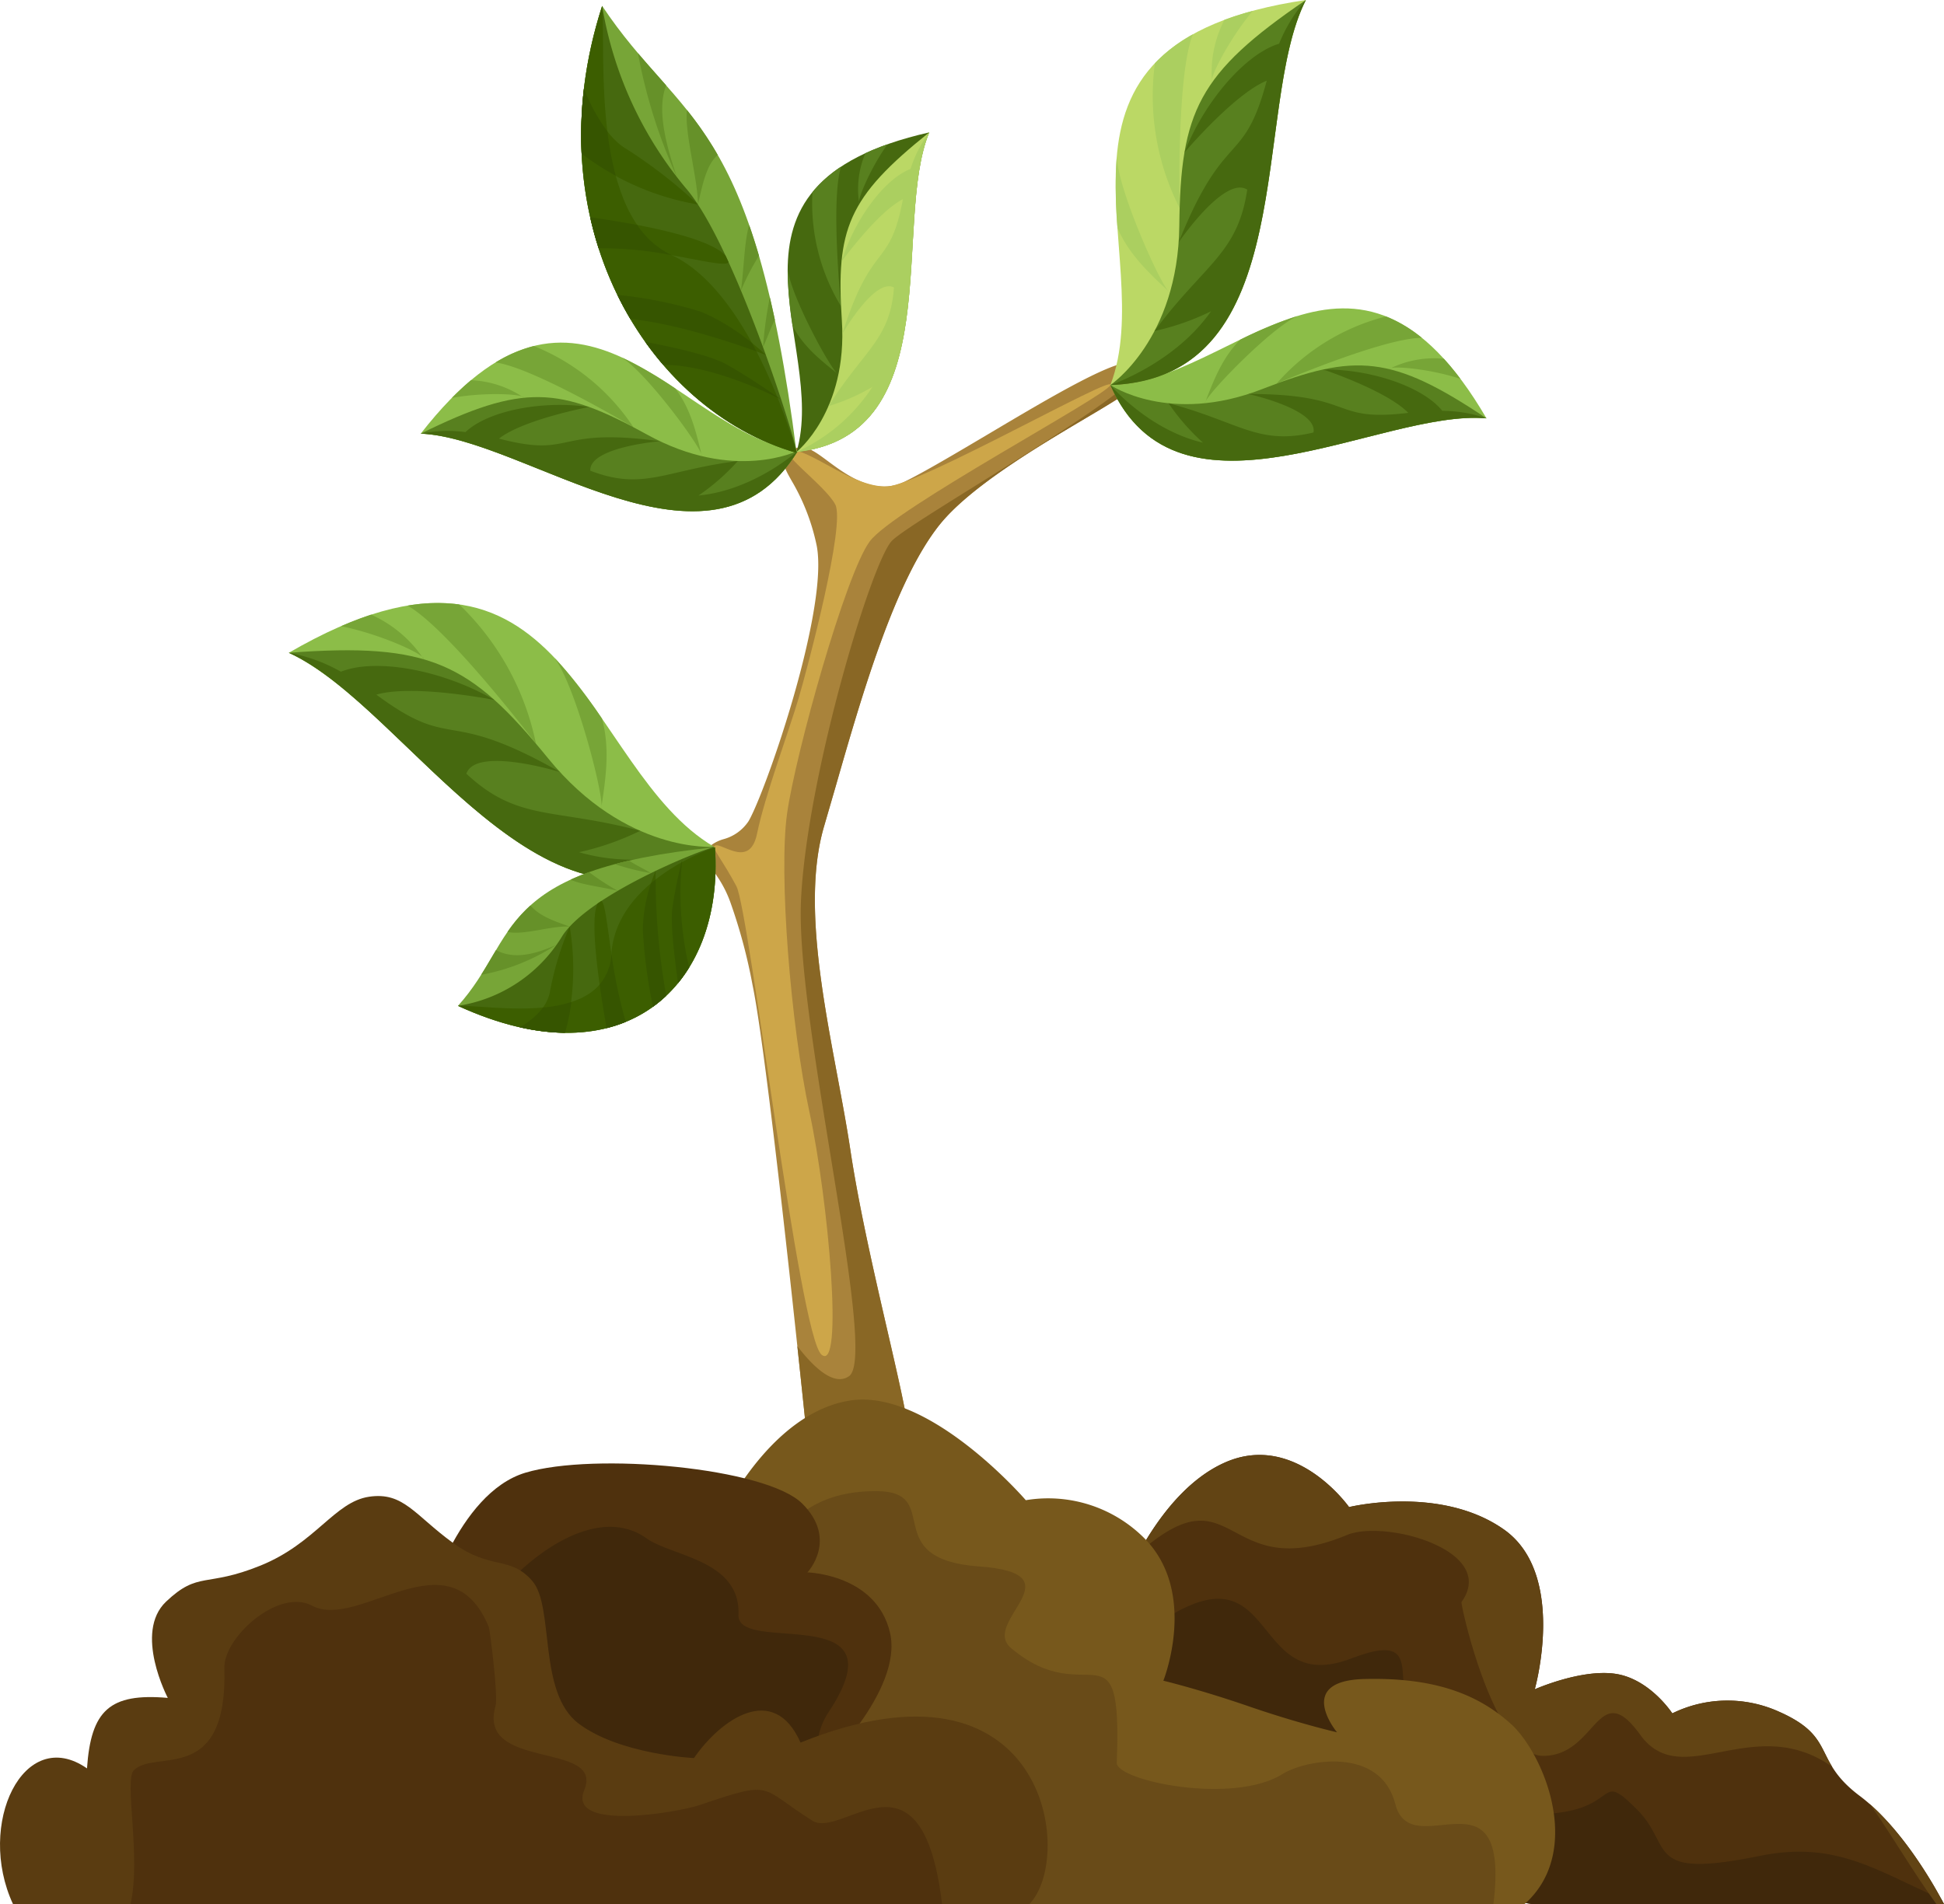 <svg xmlns="http://www.w3.org/2000/svg" viewBox="0 0 219.349 214.898"><defs><style>.cls-1{fill:#a9833b;}.cls-1,.cls-10,.cls-11,.cls-12,.cls-13,.cls-14,.cls-15,.cls-16,.cls-17,.cls-18,.cls-2,.cls-3,.cls-4,.cls-5,.cls-6,.cls-7,.cls-8,.cls-9{fill-rule:evenodd;}.cls-2{fill:#896725;}.cls-3{fill:#4f310d;}.cls-4{fill:#40280b;}.cls-5{fill:#624414;}.cls-6{fill:#77581c;}.cls-7{fill:#694b18;}.cls-8{fill:#5a3c11;}.cls-9{fill:#cda649;}.cls-10{fill:#8cbd48;}.cls-11{fill:#77a537;}.cls-12{fill:#58801f;}.cls-13{fill:#46690f;}.cls-14{fill:#bbd865;}.cls-15{fill:#abcf60;}.cls-16{fill:#669129;}.cls-17{fill:#3c5e00;}.cls-18{fill:#365500;}</style></defs><g id="Layer_2" data-name="Layer 2"><g id="Layer_1-2" data-name="Layer 1"><path class="cls-1" d="M91.488,166.51c-.012-.132-4.647-46.088-6.578-55.36a61.06,61.06,0,0,0-2.515-9.367,12.966,12.966,0,0,0-2.1-3.723c-.997-1.248-.856-2.027.021-2.728a4.295,4.295,0,0,1,1.288-.618,4.932,4.932,0,0,0,2.863-2.049c1.147-1.951,4.348-10.567,6.303-18.681,1.233-5.12,1.96-9.979,1.325-12.664l-.008-.038a23.915,23.915,0,0,0-2.715-6.942c-1.004-1.764-1.417-2.485.082-3.556,1.153-.824,2.338.054,3.946,1.247,2.117,1.572,5.317,3.948,8.641,2.34,2.165-1.048,5.872-3.245,9.765-5.555,6.931-4.112,14.443-8.567,16.202-7.864a1.215,1.215,0,0,1,.778,1.782,1.158,1.158,0,0,1-.191.319c-.73.964-3.04,2.333-6.035,4.109-5.383,3.19-13.155,7.797-16.572,12.096-5.046,6.349-8.76,19.277-11.657,29.364l-1.329,4.577c-2.324,7.843-.335,18.487,1.483,28.213.543,2.91,1.074,5.741,1.464,8.345.97,6.468,2.731,14.11,4.194,20.461,1.163,5.053,2.143,9.301,2.406,11.588a6.327,6.327,0,0,1-.236,2.735,4.781,4.781,0,0,1-1.988,2.552,6.949,6.949,0,0,1-2.997,1.008,12.057,12.057,0,0,1-5.046-.591A1.172,1.172,0,0,1,91.488,166.51Z"/><path class="cls-2" d="M91.488,166.51c-.005-.048-.631-6.274-1.519-14.589,1.843,2.401,4.146,4.574,5.838,3.381,3.298-2.328-6.016-39.772-5.434-53.547.582-13.774,7.956-38.414,10.283-40.742,2.328-2.329,26.297-15.832,28.184-19.363a1.383,1.383,0,0,1-.058,1.084,1.158,1.158,0,0,1-.191.319c-.73.964-3.04,2.333-6.035,4.109-5.383,3.19-13.155,7.797-16.572,12.096-5.046,6.349-8.76,19.277-11.657,29.364l-1.329,4.577c-2.324,7.843-.335,18.487,1.483,28.213.543,2.91,1.074,5.741,1.464,8.345.97,6.468,2.731,14.11,4.194,20.461,1.163,5.053,2.143,9.301,2.406,11.588a6.327,6.327,0,0,1-.236,2.735,4.781,4.781,0,0,1-1.988,2.552,6.949,6.949,0,0,1-2.997,1.008,12.057,12.057,0,0,1-5.046-.591A1.172,1.172,0,0,1,91.488,166.51Z"/><path class="cls-3" d="M126.222,180.168s4.075-11.642,12.029-15.133c7.955-3.491,13.97,5.045,13.97,5.045s10.283-2.521,17.461,2.522c7.178,5.044,3.491,18.043,3.491,18.043s5.239-2.328,9.119-1.746c3.88.582,6.402,4.462,6.402,4.462a14.115,14.115,0,0,1,12.029-.193c6.596,2.909,3.686,5.433,9.118,9.507,5.432,4.073,9.507,12.224,9.507,12.224h-46.369S112.447,205.972,126.222,180.168Z"/><path class="cls-4" d="M219.042,214.316c.2.37.306.582.306.582h-46.369s-47.314-6.982-48.752-26.435c21.489-19.757,15.004,3.792,28.266-1.306,11.184-4.3.426,7.714,11.93,8.637,8.533.684,7.497,8.957,8.536,8.957,10.341,0,6.894-5.411,11.773-.52,4.162,4.171.68,7.896,13.869,5.209,8.609-1.754,13.276,1.756,20.441,4.876Zm-94.815-25.853c-.01-.135-.028-.269-.034-.405.077.014.153.022.23.041C125.621,188.393,125.564,187.24,124.227,188.463Z"/><path class="cls-5" d="M128.62,175.006c1.991-3.577,5.213-8.032,9.631-9.971,7.955-3.491,13.97,5.045,13.97,5.045s10.283-2.521,17.461,2.522c7.178,5.044,3.491,18.043,3.491,18.043s5.239-2.328,9.119-1.746c3.88.582,6.402,4.462,6.402,4.462a14.115,14.115,0,0,1,12.029-.193c4.628,2.041,4.575,3.894,6.009,6.224-8.87-6.278-16.931,2.925-21.646-3.598-4.827-6.677-4.876,2.362-10.964,2.362-5.585,0-9.35-17.17-9.213-17.361,4.163-5.844-8.646-9.331-12.904-7.572-13.485,5.569-12.577-6.535-22.116.876-.412.32-.841.622-1.269.908Zm82.275,28.52c4.897,4.258,8.454,11.372,8.454,11.372h-.851c-2.439-3.406-4.557-6.93-6.448-9.759C211.664,204.562,211.278,204.027,210.894,203.526Z"/><path class="cls-6" d="M81.599,170.855s5.432-11.447,14.357-12.804c8.925-1.358,19.79,11.252,19.79,11.252a15.327,15.327,0,0,1,13.575,4.496c5.825,6.176,1.945,15.876,1.945,15.876s4.074.971,9.7,2.911c5.627,1.939,9.895,2.91,9.895,2.91s-4.85-5.819,3.104-6.014c7.955-.195,12.804,1.744,16.491,5.044,3.687,3.299,8.343,14.358,1.552,20.373h-55.876S64.914,204.031,81.599,170.855Z"/><path class="cls-7" d="M168.508,214.898h-52.375s-26.828-5.696-35.324-21.421c.19-1.196.415-2.475.676-3.859.848-4.502,5.82-17.465,1.841-7.372,3.268-8.289,6.488-13.968,15.52-13.968,7.791,0,.093,7.67,11.641,8.503,11.316.815.085,6.257,3.592,9.212,8.719,7.348,12.576-3.467,11.928,12.937-.08,2.014,13.12,4.809,18.725,1.265,2.467-1.56,11.009-3.215,12.706,3.392C159.246,210.62,170.484,198.78,168.508,214.898Z"/><path class="cls-3" d="M48.035,181.526s3.494-12.998,11.254-15.327c7.76-2.329,27.162-.583,31.236,3.491,4.074,4.075.582,7.761.582,7.761s7.76.195,9.312,6.791c1.552,6.596-7.955,15.521-7.955,15.521S50.945,221.492,48.035,181.526Z"/><path class="cls-4" d="M92.526,199.704l-.062.059s-37.232,19.479-43.647-12.406a9.084,9.084,0,0,1,6.332-3.753c-3.763.461,9.459-15.94,17.801-9.995,2.885,2.057,10.622,2.43,10.377,8.636-.181,4.575,18.564-1.822,10.221,10.898A7.689,7.689,0,0,0,92.526,199.704Z"/><path class="cls-8" d="M1.472,214.898c-4.196-9.024,1.206-20.292,8.343-15.328.452-6.545,2.553-8.526,9.118-7.955,0,0-3.88-7.373-.193-10.865,3.686-3.492,4.462-1.553,10.67-4.075s8.343-7.178,12.223-7.76,5.135,2.042,9.455,5.193c4.32,3.15,6.454,1.404,8.976,4.314,2.523,2.91.582,12.61,5.239,16.102,4.657,3.493,12.999,3.881,12.999,3.881,2.993-4.341,8.974-8.616,12.028-1.747,27.869-11.232,30.988,13.001,25.804,18.239Z"/><path class="cls-3" d="M106.298,214.898H14.727c1.224-5.342-.76-13.986.378-15.123,2.422-2.421,10.6,1.816,10.215-11.564-.097-3.398,6.096-9.026,9.895-7,5.298,2.826,15.54-8.276,19.933,2.394.146.356,1.07,7.881.776,8.875-2.194,7.417,12.313,3.951,9.995,9.556-1.933,4.674,10.611,2.488,12.999,1.68,8.492-2.873,6.64-2.087,12.754,1.762C95.061,207.612,104.056,196.152,106.298,214.898Z"/><path class="cls-9" d="M80.56,95.558c.097.594,1.076,1.735,2.53,4.451,1.455,2.716,7.083,50.735,9.605,52.869,2.523,2.134.776-17.461-1.358-27.356-2.134-9.895-3.49-26.968-2.521-33.759.969-6.79,6.596-26.968,9.312-30.654,2.716-3.687,26.677-16.396,27.161-17.657.485-1.261-21.455,11.232-25.132,11.437-3.678.204-8.319-3.855-10.704-4.105s3.631,3.921,4.794,6.152c1.163,2.232-3.078,18.265-4.142,21.881-1.064,3.616-3.815,11.007-4.688,15.275C84.544,98.361,81.007,94.6,80.56,95.558Z"/><path class="cls-10" d="M125.289,43.452c7.646,17.357,30.46,2.7,42.437,3.761C152.901,21.804,139.24,43.252,125.289,43.452Z"/><path class="cls-11" d="M164.783,42.753c-.625-.829-1.248-1.589-1.869-2.269a11.334,11.334,0,0,0-6.192,1.168c.129-.428,4.533-.059,8.061,1.101Zm-4.35-4.625c-4.344-.005-16.396,5.168-16.396,5.168a24.375,24.375,0,0,1,12.355-7.584,15.491,15.491,0,0,1,4.04,2.416Zm-13.993-2.477a45.824,45.824,0,0,0-6.499,2.679c-2.03,2.04-3.009,4.607-3.991,7.173C135.949,44.725,143.335,37.03,146.44,35.652Z"/><path class="cls-12" d="M125.289,43.452c7.646,17.357,30.46,2.7,42.437,3.761-10.679-7.174-14.834-7.377-25.311-3.302C131.937,47.986,125.289,43.452,125.289,43.452Z"/><path class="cls-13" d="M125.289,43.452c7.66,17.39,30.712,2.629,42.437,3.761a15.148,15.148,0,0,0-4.984-.845c-2.104-2.641-7.88-4.714-13.445-4.671,0,0,7.158,2.377,9.606,4.896-8.852,1.079-5.792-2.131-18.042-2.131,0,0,7.843,1.729,7.344,4.347-6.251,1.488-8.385-1.199-16.353-3.3a24.613,24.613,0,0,0,3.885,4.45C129.557,48.515,125.289,43.452,125.289,43.452Z"/><path class="cls-10" d="M90.034,50.866c-9.89,16.183-30.547-1.384-42.56-1.928C65.553,25.731,76.234,48.808,90.034,50.866Z"/><path class="cls-11" d="M50.985,44.91c.73-.739,1.449-1.408,2.154-1.999a11.33,11.33,0,0,1,5.981,1.982c-.07-.441-4.484-.661-8.135.017Zm4.927-4.004c4.306.575,15.56,7.308,15.56,7.308a24.365,24.365,0,0,0-11.233-9.163,15.49,15.49,0,0,0-4.327,1.855Zm14.198-.589a45.74,45.74,0,0,1,6.085,3.522c1.74,2.293,2.367,4.966,3,7.64C79.299,50.706,73.004,42.096,70.111,40.316Z"/><path class="cls-12" d="M90.034,50.866c-9.89,16.183-30.547-1.384-42.56-1.928,11.54-5.688,15.686-5.335,25.526.1C82.841,54.472,90.034,50.866,90.034,50.866Z"/><path class="cls-13" d="M90.034,50.866c-9.909,16.214-30.787-1.488-42.56-1.928a15.15,15.15,0,0,1,5.052-.173c2.437-2.337,8.439-3.622,13.948-2.838,0,0-7.412,1.402-10.173,3.572,8.629,2.249,6.024-1.34,18.165.292,0,0-8.004.669-7.858,3.33,5.996,2.307,8.469-.07,16.646-1.091a24.573,24.573,0,0,1-4.443,3.893C85.129,55.315,90.034,50.866,90.034,50.866Z"/><path class="cls-13" d="M89.87,51.007c17.283-1.902,10.754-25.887,14.983-36.067C78.551,20.9,93.539,38.754,89.87,51.007Z"/><path class="cls-12" d="M100.142,16.283c-.898.318-1.733.653-2.498,1.009a10.388,10.388,0,0,0-.685,5.736c-.339-.231,1.198-3.979,3.183-6.745Zm-5.242,2.529a14.202,14.202,0,0,0-3.225,2.867,22.347,22.347,0,0,0,3.225,12.891s-1.201-11.962,0-15.759Zm-6.021,11.552c.35,3.094,5.042,11.674,5.723,11.889-1.972-1.567-3.946-3.13-5.171-5.467A42.016,42.016,0,0,1,88.879,30.364Z"/><path class="cls-14" d="M89.87,51.007c17.283-1.902,10.754-25.887,14.983-36.067-9.216,7.36-10.538,10.937-9.863,21.22C95.666,46.443,89.87,51.007,89.87,51.007Z"/><path class="cls-15" d="M89.87,51.007c17.316-1.906,10.762-26.128,14.983-36.067a13.846,13.846,0,0,0-2.112,4.125c-2.89,1.111-6.293,5.59-7.79,10.467,0,0,4.051-5.603,6.928-7.05-1.496,8.036-3.459,4.477-6.835,15.187,0,0,3.673-6.381,5.825-5.223-.422,5.876-3.359,7-7.391,13.388a22.503,22.503,0,0,0,4.96-2.17A20.102,20.102,0,0,1,89.87,51.007Z"/><path class="cls-14" d="M125.289,43.452c21.683-.729,15.833-31.189,22.058-43.452C114.06,4.923,131.014,28.556,125.289,43.452Z"/><path class="cls-15" d="M141.359,1.225c-1.147.311-2.218.649-3.204,1.018a12.959,12.959,0,0,0-1.395,7.072c-.4-.319,1.867-4.838,4.599-8.091Zm-6.761,2.65a17.705,17.705,0,0,0-4.285,3.262,27.882,27.882,0,0,0,2.791,16.345s-.361-14.997,1.494-19.607Zm-8.587,13.802c.142,3.882,5.168,15.001,5.995,15.332-2.305-2.135-4.614-4.267-5.917-7.29A52.369,52.369,0,0,1,126.011,17.677Z"/><path class="cls-12" d="M125.289,43.452c21.683-.729,15.833-31.189,22.058-43.452-12.162,8.283-14.147,12.609-14.281,25.466C132.932,38.323,125.289,43.452,125.289,43.452Z"/><path class="cls-13" d="M125.289,43.452c21.723-.73,15.866-31.486,22.058-43.452a17.305,17.305,0,0,0-3.018,4.932c-3.699,1.108-8.361,6.359-10.683,12.284,0,0,5.571-6.587,9.287-8.114-2.624,9.857-4.728,5.242-9.943,18.247,0,0,5.175-7.591,7.742-5.947-1.082,7.269-4.843,8.392-10.465,15.956a28.143,28.143,0,0,0,6.378-2.229C132.481,41.075,125.289,43.452,125.289,43.452Z"/><path class="cls-10" d="M80.56,95.558c-18.837,14.007-34.432-15.711-47.971-21.889C64.074,55.383,65.668,86.815,80.56,95.558Z"/><path class="cls-11" d="M38.482,70.667c1.179-.51,2.314-.947,3.398-1.3a14.035,14.035,0,0,1,5.95,5.042c.123-.54-4.843-2.833-9.348-3.742Zm7.509-2.318c4.677,2.65,14.487,15.582,14.487,15.582A30.181,30.181,0,0,0,51.816,68.218a19.161,19.161,0,0,0-5.825.13Zm16.573,5.887A56.719,56.719,0,0,1,67.922,81.092c.937,3.436.421,6.796-.089,10.159C68.309,90.413,65.063,77.615,62.564,74.236Z"/><path class="cls-12" d="M80.56,95.558c-18.837,14.007-34.432-15.711-47.971-21.889,15.877-1.194,20.474,1.127,29.259,11.915C70.633,96.373,80.56,95.558,80.56,95.558Z"/><path class="cls-13" d="M80.56,95.558c-18.873,14.034-34.66-15.941-47.971-21.889a18.739,18.739,0,0,1,5.88,2.137c3.877-1.557,11.362-.257,17.325,3.189,0,0-9.156-1.816-13.331-.602,8.867,6.572,7.537,1.247,20.72,8.733,0,0-9.499-2.932-10.562.19,5.818,5.421,9.757,3.834,19.616,6.442a30.437,30.437,0,0,1-6.901,2.416C72.872,98.398,80.56,95.558,80.56,95.558Z"/><path class="cls-11" d="M89.884,51.108C72.989,46.273,60.069,25.029,67.943.666,76.914,14.136,85.042,12.867,89.884,51.108Z"/><path class="cls-16" d="M71.98,5.991c1.081,1.28,2.146,2.459,3.184,3.643-1.012,2.587-.166,6.292,1.198,10.304a60.002,60.002,0,0,1-4.382-13.947Zm5.534,6.426a39.887,39.887,0,0,1,3.473,5.071c-1.288,1.088-1.722,3.394-2.237,5.588-.018-2.981-1.536-8.079-1.236-10.658ZM84.537,25.412c.374,1.074.742,2.22,1.099,3.448a27.655,27.655,0,0,0-2.03,3.934c.336-2.487.393-5.728.93-7.382Zm2.328,8.149q.287,1.223.567,2.541c-.496.939-.873,2.083-1.335,3.078A42.496,42.496,0,0,1,86.865,33.561Z"/><path class="cls-13" d="M89.884,51.108C72.989,46.273,60.069,25.029,67.943.666a42.952,42.952,0,0,0,9.604,20.759c5.26,6.348,11.67,26.459,12.292,29.34Z"/><path class="cls-17" d="M89.884,51.108C72.989,46.273,60.069,25.029,67.943.666c.429,5.533-1.348,23.846,7.861,28.135C85.012,33.091,89.884,51.108,89.884,51.108Z"/><path class="cls-17" d="M74.842,41.18q-1.067-1.243-2.036-2.601c3.25.618,7.39,1.546,9.154,2.538,3.104,1.746,6.19,3.983,6.19,3.983s-7.412-3.943-13.308-3.92Zm-3.702-5.164c6.413.601,15.275,4.044,15.275,4.044a27.207,27.207,0,0,0-7.269-4.861,47.524,47.524,0,0,0-9.487-1.921q.69,1.41,1.48,2.737Zm-3.595-7.999c-.365-1.139-.683-2.31-.95-3.504,4.945.698,13.262,2.162,15.271,4.338l.344.741c-.556.84-8.081-1.767-14.665-1.574Zm-1.916-10.674a44.574,44.574,0,0,1,.26-7.345c1.055,2.595,2.633,5.508,4.72,6.77a55.243,55.243,0,0,1,8.137,6.306l.001.002A29.568,29.568,0,0,1,65.63,17.342Z"/><path class="cls-18" d="M74.842,41.18l-.033-.039-.034-.038-.033-.039-.067-.079-.033-.038-.23-.276-.033-.04-.033-.04-.033-.04-.032-.04-.033-.04-.033-.04-.032-.04-.033-.04-.033-.04-.257-.322-.032-.04-.031-.041-.032-.04-.032-.041-.031-.041-.032-.041-.032-.041-.032-.04-.032-.041-.032-.041-.03-.041-.126-.166-.032-.041-.031-.042-.032-.041-.03-.042-.031-.041-.031-.042-.031-.041-.031-.042-.031-.042-.032-.041-.031-.042-.031-.042-.03-.042-.031-.042-.121-.169-.031-.042c3.25.618,7.39,1.546,9.154,2.538,2.389,1.343,4.765,2.979,5.735,3.66l.046.114c-1.631-.815-7.825-3.731-12.898-3.711Zm-8.966-31.066.014-.116a20.811,20.811,0,0,0,2.644,4.831,36.381,36.381,0,0,0,.945,5.006,30.389,30.389,0,0,1-3.849-2.493l-.015-.335-.003-.112-.005-.113-.003-.113-.004-.111-.003-.113-.003-.113-.009-.451-.001-.114-.001-.113-.001-.226v-.228l.001-.341.001-.114.001-.114.003-.114.004-.229.003-.114.003-.115.007-.229.003-.115.005-.115.014-.345.005-.116.006-.115.006-.115.006-.116.007-.115.007-.116.031-.464.008-.116.008-.116.009-.117.009-.116.009-.116.01-.116.032-.351.01-.117.035-.351.013-.117.013-.117.013-.118.013-.118Zm6.02,15.27a9.707,9.707,0,0,0,3.908,3.417l.003.001a41.785,41.785,0,0,0-8.261-.786l-.018-.054-.013-.039-.003-.014-.017-.054-.018-.053-.016-.054-.017-.054-.131-.43-.017-.054-.017-.054-.015-.054-.016-.055-.032-.108-.015-.054-.015-.055-.016-.054-.015-.054-.015-.055-.015-.054-.015-.055-.015-.054-.015-.055-.015-.055-.014-.054-.015-.055-.015-.055-.102-.385-.014-.055-.014-.055-.014-.055-.014-.055-.014-.055-.013-.055-.014-.055-.014-.055-.014-.056-.107-.445-.013-.055-.013-.056-.013-.056-.013-.056-.012-.056-.013-.055-.013-.056c1.538.217,3.401.508,5.301.872Zm12.957,13.331a23.673,23.673,0,0,0-5.707-3.516,47.524,47.524,0,0,0-9.487-1.921l.263.526.022.043.022.043.022.043.022.043.067.13.022.043.022.043.023.043.022.043.161.3.022.043.024.042.024.043.023.043.022.042.024.043.047.085.024.042.024.043.023.043.024.042.025.042.023.042.024.042.024.042.024.042.024.042.024.042.024.042.024.042.024.041.024.042.146.251.024.041.025.042.024.041.025.042.024.041c5.075.475,11.684,2.731,14.221,3.652Q85.112,39.191,84.853,38.715Z"/><path class="cls-11" d="M80.671,95.617c1.078,15.566-10.173,26.548-28.996,17.896C58.607,105.821,55.613,98.144,80.671,95.617Z"/><path class="cls-16" d="M54.288,110.013c.599-.945,1.132-1.879,1.677-2.79,2.045,1.084,4.374.485,6.78-.581a23.06,23.06,0,0,1-8.457,3.371Zm2.979-4.844a16.865,16.865,0,0,1,2.584-2.986c1.084,1.264,2.785,1.791,4.43,2.389-2.047-.139-5.161,1.014-7.014.597Zm7.112-5.894c.642-.293,1.335-.577,2.087-.849a29,29,0,0,0,3.237,2.107c-1.8-.445-4.045-.668-5.324-1.259Zm5.003-1.752a27.331,27.331,0,0,0,4.068,1.015c-.805-.486-1.691-.898-2.466-1.411C70.426,97.253,69.893,97.387,69.381,97.523Z"/><path class="cls-13" d="M80.671,95.617c1.078,15.566-10.173,26.548-28.996,17.896A16.732,16.732,0,0,0,63.459,105.611c2.997-4.592,15.167-9.538,16.988-9.97Z"/><path class="cls-17" d="M80.671,95.617c1.078,15.566-10.173,26.548-28.996,17.896,3.697-.111,16.764,2.514,17.314-5.884C69.541,99.233,80.671,95.617,80.671,95.617Z"/><path class="cls-17" d="M77.762,109.181a16.535,16.535,0,0,1-1.26,1.769c-.422-3.01-.864-6.839-.641-8.438a54.054,54.054,0,0,1,1.127-5.587,37.142,37.142,0,0,0,.773,12.256Zm-2.589,3.194a14.937,14.937,0,0,1-1.498,1.242,57.52,57.52,0,0,1-1.152-8.781,18.962,18.962,0,0,1,1.449-6.551,80.072,80.072,0,0,0,1.202,14.09Zm-4.568,2.946a15.872,15.872,0,0,1-2.165.707c-.809-4.595-1.971-12.305-.997-14.073l.42-.283c.724.565.892,7.474,2.742,13.649Zm-6.847,1.234a24.542,24.542,0,0,1-5.125-.63c1.511-.852,3.105-2.176,3.429-4.064a34.969,34.969,0,0,1,2.218-7.288l.001-.001A28.689,28.689,0,0,1,63.757,116.556Z"/><path class="cls-18" d="M77.762,109.181l-.019.028-.018.03-.017.028-.038.059-.018.028-.13.202-.019.028-.019.028-.019.029-.019.027-.019.029-.02.028-.019.028-.019.028-.019.029-.155.223-.02.028-.02.027-.019.029-.02.027-.02.028-.02.027-.02.027-.02.028-.02.027-.02.028-.02.026-.081.109-.02.028-.021.026-.02.027-.021.027-.02.026-.021.028-.021.026-.021.027-.021.026-.02.029-.021.026-.021.027-.021.026-.021.027-.084.103-.021.027c-.422-3.01-.864-6.839-.641-8.438.301-2.166.807-4.304,1.024-5.177l.066-.036a36.485,36.485,0,0,0,.811,11.883Zm-19.045,6.765-.083-.02a8.16,8.16,0,0,0,2.636-2.222,15.139,15.139,0,0,0,3.199-.622,22.374,22.374,0,0,1-.712,3.474l-.228-.003-.075-.003-.076-.002-.077-.002-.075-.003-.077-.003-.077-.004-.307-.014-.079-.005-.077-.005-.155-.012-.078-.006-.079-.006-.235-.019-.079-.007-.079-.007-.08-.008-.159-.015-.078-.009-.08-.008-.16-.019-.08-.009-.081-.01-.24-.031-.081-.011-.081-.012-.081-.011-.081-.012-.081-.013-.082-.012-.327-.053-.082-.014-.082-.014-.084-.015-.082-.014-.082-.015-.082-.016-.25-.048-.083-.015-.251-.052L58.97,116l-.084-.018-.084-.019-.085-.018Zm8.94-4.836a5.709,5.709,0,0,0,1.333-3.48l.001-.002a56.23,56.23,0,0,0,1.613,7.694l-.033.014-.023.009-.008.003-.033.013-.032.014-.033.012-.033.013-.263.101-.033.012-.033.013-.033.012-.034.013-.066.024-.033.011-.034.011-.033.013-.033.012-.034.012-.034.01-.034.012-.033.012-.034.012-.034.011-.033.01-.034.012-.034.011-.238.076-.034.009-.035.01-.034.011-.034.01-.034.011-.035.008-.034.01-.034.011-.035.01-.278.077-.035.009-.035.009-.034.008-.036.009-.035.008-.035.009-.035.009c-.251-1.429-.537-3.158-.783-4.918Zm5.797-11.432c.173-.147.347-.287.523-.426a75.971,75.971,0,0,0,1.196,13.123l-.022.021-.022.02-.022.021-.022.021-.022.021-.135.123-.022.02-.022.02-.024.02-.022.021-.022.02-.023.02-.022.02-.024.02-.022.02-.023.02-.022.021-.024.02-.022.019-.024.02-.022.02-.046.04-.024.019-.022.019-.024.02-.023.02-.024.02-.024.019-.165.135-.024.017-.024.02-.024.019-.025.019-.072.055-.024.019-.024.019-.025.019-.023.019-.293.218a57.52,57.52,0,0,1-1.152-8.781A17.805,17.805,0,0,1,73.454,99.678Z"/></g></g></svg>